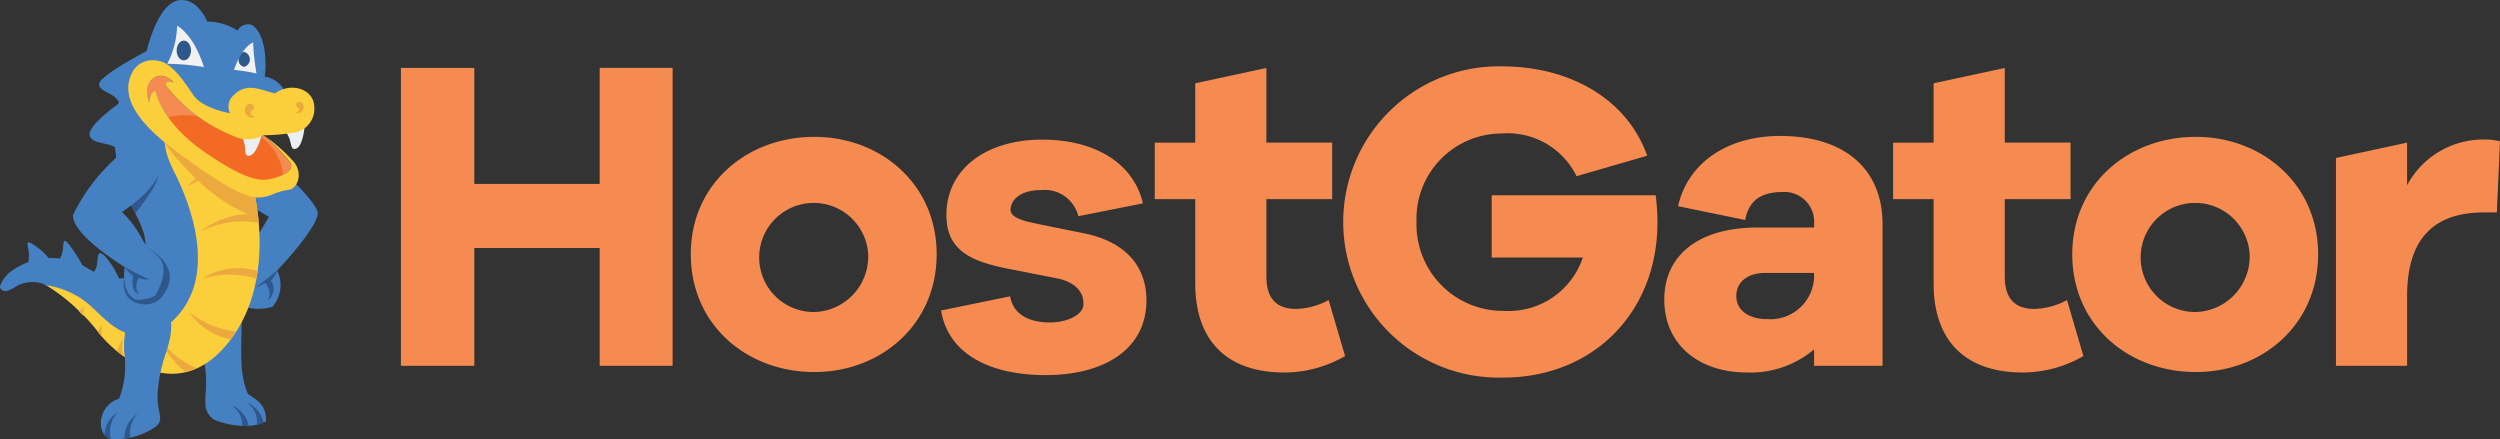 <svg viewBox="0 0 197.563 34.715" xmlns="http://www.w3.org/2000/svg"><rect x="0" y="0" width="197.563" height="34.715" fill="#333333" stroke="none"/><defs><style>.a{fill:#4580c2}.a,.b,.c,.d{fill-rule:evenodd}.b{fill:#2e578c}.c{fill:#fbce3b}.d{fill:#eca93e}.k{fill:#f68b51}</style></defs><path class="a" d="M19.094 25.416c-.984.952-1.967 2.25-2.952 3.2.472 2.482-.452 3.575.662 4.465.4.321 2.848 1 4.218.212.031-1.288-.674-1.671-1.426-2.155-.76-1.633-.487-4.116-.5-5.725"/><path class="b" d="M19.658 33.655a2.243 2.243 0 0 0-1.386-1.632 1.812 1.812 0 0 1 .863 1.635c.174.011.35.011.523-.003zm1.173-.259a2.238 2.238 0 0 0-1.379-1.6 1.787 1.787 0 0 1 .847 1.781 2.733 2.733 0 0 0 .532-.181z"/><path class="a" d="M17.941 12.567c-.506.737-.733 2.29 3.309 4.561a34.848 34.848 0 0 1-2.236 3.47 2.446 2.446 0 0 0-.34 2.683 6.387 6.387 0 0 0 .93 1.037 3.919 3.919 0 0 0 1.914-.071 2.589 2.589 0 0 0 .384-2.871s3.407-3.568 3.193-4.641-5.544-6.512-7.154-4.168z"/><path class="b" d="M21.904 21.376s-1.381 1.138-1.728 1.335a4.046 4.046 0 0 0 .8-.347s.612.749.163 1.382a1.1 1.1 0 0 0 .272-1.559 6.455 6.455 0 0 0 .506-.737z"/><path class="a" d="M7.685 20.713a1.469 1.469 0 0 1-.235.742c-.233.37-.367.325.214.643a4.375 4.375 0 0 0 1.381.429c.818.134.626.042.266-.723a6.394 6.394 0 0 0-.558-.984c-.795-1.107-1.035-1.03-1.068-.107m-2.9-.38c-.3.553.159.64.746.846a3 3 0 0 0 .675.151c.661.071.49-.024.2-.559a9.781 9.781 0 0 0-.584-.951c-1.155-1.661-.6-.3-1.037.514m-2.501-.25a3.089 3.089 0 0 1-.014.381c-.044.461-.1.383.476.434a3.318 3.318 0 0 0 .761-.008c.728-.109.463-.363.084-.786a3.2 3.2 0 0 0-.429-.4c-1.438-1.108-.9-.329-.877.377M11.914 3.86s-4.12 2.123-4.083 2.795 1.162.581 1.615 1.488c0 0-2.523 1.742-2.359 2.541s1.779.508 2.2 1.144c0 0-.4 1.589-.036 2.17s.308.08.816.824A28.88 28.88 0 0 1 11.914 3.86z"/><path class="a" d="M11.047 5.793a30.8 30.8 0 0 0 4.957 3.318 10.959 10.959 0 0 1 2.991 2.634c1 1.34.426 2.918.654 4.561.078.559.116 1.125.138 1.688a21.725 21.725 0 0 1-.09 3.079c-.251 2.45-.378 4.442-2.1 6.275-2.158 2.291-4.426 2.7-7.119.724a13.25 13.25 0 0 1-2.678-2.1c-.554-.645-1.241-1.061-1.831-1.661a8.575 8.575 0 0 0-2.646-1.91 2.58 2.58 0 0 0-2.271.379c-.265.121-.627.355-.921.121a.3.3 0 0 1-.1-.369 2.7 2.7 0 0 1 .679-.965 5.417 5.417 0 0 1 6.059-.456 6.062 6.062 0 0 0 2.346.882 2.238 2.238 0 0 0 1.647-.468 2.169 2.169 0 0 0 .676-1.26 3.882 3.882 0 0 0-.141-2.024c-.311-.935-.871-1.784-1.232-2.706-1.232-3.145-1.632-6.729.349-9.668l.275-.408z"/><path class="c" d="M3.658 22.542a15.9 15.9 0 0 1 4.282 3.934c1.852 2.2 6.48 5.439 10.3.347 3.6-4.8 1.9-11.517 1.695-12.282l-.024-.078c-.121-.156-3.329-4.248-6.266-4.85-.784.681-.936 1.878.108 3.944 1.755 3.475 3.158 8.542.038 11.655a4.233 4.233 0 0 1-1.662 1.048c-2.218.732-3.393-.614-4.78-1.911a6.705 6.705 0 0 0-3.691-1.807z"/><path class="d" d="M18.665 26.198a7.4 7.4 0 0 1-3.7-1.511 5.133 5.133 0 0 0 3.277 2.137c.15-.204.292-.411.423-.626zm-6.238.313a8.6 8.6 0 0 0 2.236 2.9 4.848 4.848 0 0 0 .88-.3 7.144 7.144 0 0 1-3.116-2.6zm-4.715-.297l.228.268.106.123a1.536 1.536 0 0 1 .1-.976 5.214 5.214 0 0 0-.434.585zm1.54 1.549q.24.2.5.383a2.331 2.331 0 0 1 .018-1.46 5.349 5.349 0 0 0-.518 1.077z"/><path d="M6.23 24.599q.177.18.356.367a3.128 3.128 0 0 1 .082-.769 3.7 3.7 0 0 0-.438.402z" fill="#edb248" fill-rule="evenodd"/><path class="d" d="M15.956 22.024a7.465 7.465 0 0 1 4.309-.005c.036-.2.069-.4.1-.6a5.311 5.311 0 0 0-4.409.605zm4.491-4.411c-.02-.242-.044-.474-.071-.7a6.605 6.605 0 0 0-4.531 1.381 7.3 7.3 0 0 1 4.602-.681zm-1.182-3.917a21.564 21.564 0 0 0-.39-.432c-3.178 0-4.036 1.476-4.036 1.476a7.025 7.025 0 0 1 4.426-1.044z"/><path class="d" d="M20.403 17.156a18.785 18.785 0 0 0-.352-2.134 8.643 8.643 0 0 1-.227-.141c-1.016-.662-5.478-3.37-6.788-4.146a2.626 2.626 0 0 0-.014.6c1.39 1.908 4.469 5.161 7.381 5.821z"/><path class="a" d="M10.279 24.921a2.022 2.022 0 0 1 1.842-.884c2.044.266 1.4 2.684.907 4.108a11.588 11.588 0 0 0-.579 3.174c0 1.4.537 1.828-.117 2.377a5.554 5.554 0 0 1-3.567.995c-1.135-.257-1.166-2.591.643-3.186a7.132 7.132 0 0 0 .441-3.367 6.5 6.5 0 0 1 .431-3.216"/><path class="b" d="M9.843 34.668c.161-.023.321-.053.478-.089a2.08 2.08 0 0 1 .564-1.89 2.245 2.245 0 0 0-1.042 1.979zm-1.098.016a2.384 2.384 0 0 1 .548-2.1 2.16 2.16 0 0 0-1.027 1.808.921.921 0 0 0 .479.292zm1.052-12.717s-.236 1.352.681 1.806a1.846 1.846 0 0 0 2.205-.177c.658-.79 1.633-2.42-1.007-4.008-1.631-.981-1.715 2.352-1.715 2.352zm.226-6.484c.344.746.654 1.324.669 1.375 0 0 2.133-2.641 1.735-3.078-.439-.482-2.071 1.119-2.404 1.703z"/><path class="a" d="M12.097 11.618c2.287 2.2-2.464 5.131-2.464 5.131a8.373 8.373 0 0 1 1.661 2.259c.49.817.681.681 1.279 1.361s-1.108 1.692-1.108 1.692-5.715-3.088-5.7-5.066a14.8 14.8 0 0 1 2.668-3.811c.676-.686 2.571-2.623 3.664-1.566z"/><path class="a" d="M9.877 20.96s-.427 2.1.83 2.717a2.922 2.922 0 0 0 1.538-.3s1.289-1.978.327-3-2.695.583-2.695.583z"/><path class="b" d="M9.851 21.11s1.653.886 1.941.967a1.545 1.545 0 0 1-.845-.127s-.425.805.067 1.309c0 0-.759-.135-.487-1.4l-.689-.712z"/><path class="a" d="M11.335 5.158S12.195.088 14.3.001c1.383-.057 2.08 1.707 2.08 1.707a4.421 4.421 0 0 1 2.392.71.93.93 0 0 1 1.046-.473c.66.224 1.37 1.694 1.108 4.11a2.1 2.1 0 0 1 1.507 1.034 1.114 1.114 0 0 1-.723.461c-.436.038-2.317-.647-2.828-.2a1.626 1.626 0 0 0-.672 1.607 4.981 4.981 0 0 1-3-1.383c-.935-1.183-1.72-3.475-3.875-2.416z"/><path d="M18.492 5.525s.517-1.7 1.511-2.178a18.4 18.4 0 0 0 .268 2.459 14.9 14.9 0 0 0-1.779-.281zm-4.496-3.49s1.279.612 2.123 3.267a18.318 18.318 0 0 0-2.9-.259 6.94 6.94 0 0 0 .777-3.008z" fill="#f1f1f2"/><path class="b" d="M14.527 3.212c.312 0 .565.348.565.778s-.253.778-.565.778-.565-.348-.565-.778.253-.778.565-.778m4.772 2.069a.612.612 0 0 0 0-1.178.344.344 0 0 0-.136.031 1.573 1.573 0 0 0-.306.515v.043a.532.532 0 0 0 .442.589z"/><path d="M13.696 6.5s-.871-1.007-1.715-.191c-.7.676-.177 1.81-.177 1.81s.05-.979.5-.912c0 0 .381 2.437 3.947 4.873s4.56 2.219 5.336 2.015 1.661-.6 1.361-1.225a13.532 13.532 0 0 0-2.123-2.178 2.6 2.6 0 0 1-2.368.068 13.026 13.026 0 0 1-5.418-4.056s.072-.455.6-.2" fill="#f68b51" fill-rule="evenodd"/><path d="M13.22 9.272a6.053 6.053 0 0 1 5.59 1.506l-.4-.218s1.833-.091 2.087.163a4.34 4.34 0 0 1 1.9 3.222c.055.626-1.429.98-4.728-.662-2.059-1.024-4.449-4.011-4.449-4.011z" fill="#f26a23" fill-rule="evenodd"/><path d="M17.232 9.689l.077.038z" fill="#c56428" fill-rule="evenodd"/><path d="M20.678 10.679s-.444 1.821-1.13 1.62c-.231-.068-.136-.585-.231-.939s-.354-1.035-.354-1.035zm3.397-.688s-.144 1.869-.853 1.781c-.239-.029-.229-.555-.38-.889s-.517-.967-.517-.967z" fill="#ebeef2" fill-rule="evenodd"/><path class="c" d="M24.83 8.351c-.092-1.315-1.827-1.894-3.1-.968-1.041-.232-2.2-.926-3.24.115a1.193 1.193 0 0 0-.315 1.446s-2.164-.349-2.913-1.452-1.715-2.577-2.777-2.682a1.8 1.8 0 0 0-2.042.926c-.545 1.062-.817 2.981 3.212 6.016s5.807 3.853 6.683 3.852c1.121 0 1.189-.418 2.477-.6.658-.092 1.157-1.211.436-2.178a13.051 13.051 0 0 0-2.423-2.137 13.532 13.532 0 0 1 2.123 2.178c.3.626-.585 1.021-1.361 1.225s-1.769.422-5.336-2.015-3.947-4.873-3.947-4.873c-.453-.067-.5.912-.5.912s-.522-1.134.177-1.81c.841-.814 1.713.194 1.713.194h-.052c-.529-.255-.6.2-.6.2a13.026 13.026 0 0 0 5.418 4.056 2.6 2.6 0 0 0 2.368-.068 15.036 15.036 0 0 0 2.2-.177 1.92 1.92 0 0 0 1.799-2.16z"/><path class="d" d="M19.661 8.212c.362-.117.641.371.163.585-.067.18.041.377.334.446a.573.573 0 0 1-.5-1.031m4.094-.151c-.3-.1-.529.307-.135.483.055.149-.034.311-.276.368a.473.473 0 0 0 .411-.851"/><path class="k" d="M79.828 23.417c.245 1.5 1.609 2.064 3.113 2.064 1.469 0 2.642-.631 2.677-1.4.053-1.162-.859-1.852-2.153-2.1-.892-.172-3.568-.7-3.568-.7-3.253-.6-5.107-1.536-5.107-4.3 0-3.6 3.113-5.946 7.555-5.946 4.372 0 7.275 1.994 7.975 5.037l-5.107 1.014a2.725 2.725 0 0 0-2.938-2.064c-1.5 0-2.257.632-2.4 1.364-.092.481.14.882 1.733 1.224 1.03.222 4.128.84 4.128.84 3.323.7 4.862 2.693 4.862 5.282 0 3.883-3.358 5.911-7.975 5.911-4.127 0-7.66-1.5-8.254-5.107zm51.013-7.985a17.068 17.068 0 0 1 .14 2.143c0 7.132-5.094 12.262-12.191 12.262a12.3 12.3 0 1 1-.105-24.593c5.235 0 9.838 2.459 11.489 7.062l-5.587 1.616a6.062 6.062 0 0 0-5.9-3.373 6.74 6.74 0 0 0-6.746 6.991 6.828 6.828 0 0 0 6.922 7.027 6.173 6.173 0 0 0 6.218-4.216h-7.2v-4.919zM53.152 28.91H47.39V19.6h-9.908v9.31h-5.8V5.37h5.8v9.165h9.908v-9.17h5.762zm20.868-8.82c0 5.586-4.427 9.31-9.662 9.31-5.34 0-9.767-3.724-9.767-9.31 0-5.551 4.427-9.275 9.767-9.275 5.235.001 9.662 3.725 9.662 9.275zm-5.411 0a4.311 4.311 0 1 0-4.251 4.567 4.388 4.388 0 0 0 4.25-4.567z"/><path class="k" d="M106.296 28.135a9.58 9.58 0 0 1-4.814 1.3c-4.392 0-7.027-2.389-7.027-7.027v-6.673h-3.2v-4.462h3.2V6.581l5.621-1.211v5.9h5.2v4.465h-5.2v6.113c0 1.827.878 2.565 2.354 2.565a5.74 5.74 0 0 0 2.565-.7zm42.474-10.398V28.91h-5.411v-1.3a7.793 7.793 0 0 1-5.27 1.827c-3.935 0-6.57-2.284-6.57-5.762 0-3.443 2.635-5.692 7.343-5.692h4.5v-.352a2.351 2.351 0 0 0-2.494-2.459c-1.687 0-2.671.667-2.952 2.213l-5.308-1.091c.773-3.408 3.865-5.551 8.081-5.551 4.954.003 8.081 2.497 8.081 6.994zm-5.411 4.216v-.387h-3.865c-1.405 0-2.283.738-2.283 1.827 0 1.124.983 1.827 2.459 1.827a3.455 3.455 0 0 0 3.689-3.266zm21.285 6.182a9.579 9.579 0 0 1-4.813 1.3c-4.392 0-7.026-2.389-7.026-7.027v-6.673h-3.2v-4.462h3.2V6.581l5.621-1.211v5.9h5.2v4.465h-5.2v6.113c0 1.827.878 2.565 2.354 2.565a5.742 5.742 0 0 0 2.565-.7z"/><path class="k" d="M183.19 20.09c0 5.586-4.427 9.31-9.662 9.31-5.34 0-9.767-3.724-9.767-9.31 0-5.551 4.427-9.275 9.767-9.275 5.235.001 9.662 3.725 9.662 9.275zm-5.411 0a4.311 4.311 0 1 0-4.251 4.567 4.388 4.388 0 0 0 4.251-4.567zm19.781-8.924l-.246 5.621H196.3c-3.935 0-6.078 2.038-6.078 6.606v5.516H184.6V12.483l5.621-1.211v3.373a6.812 6.812 0 0 1 6.078-3.619 4.819 4.819 0 0 1 1.261.14z"/></svg>